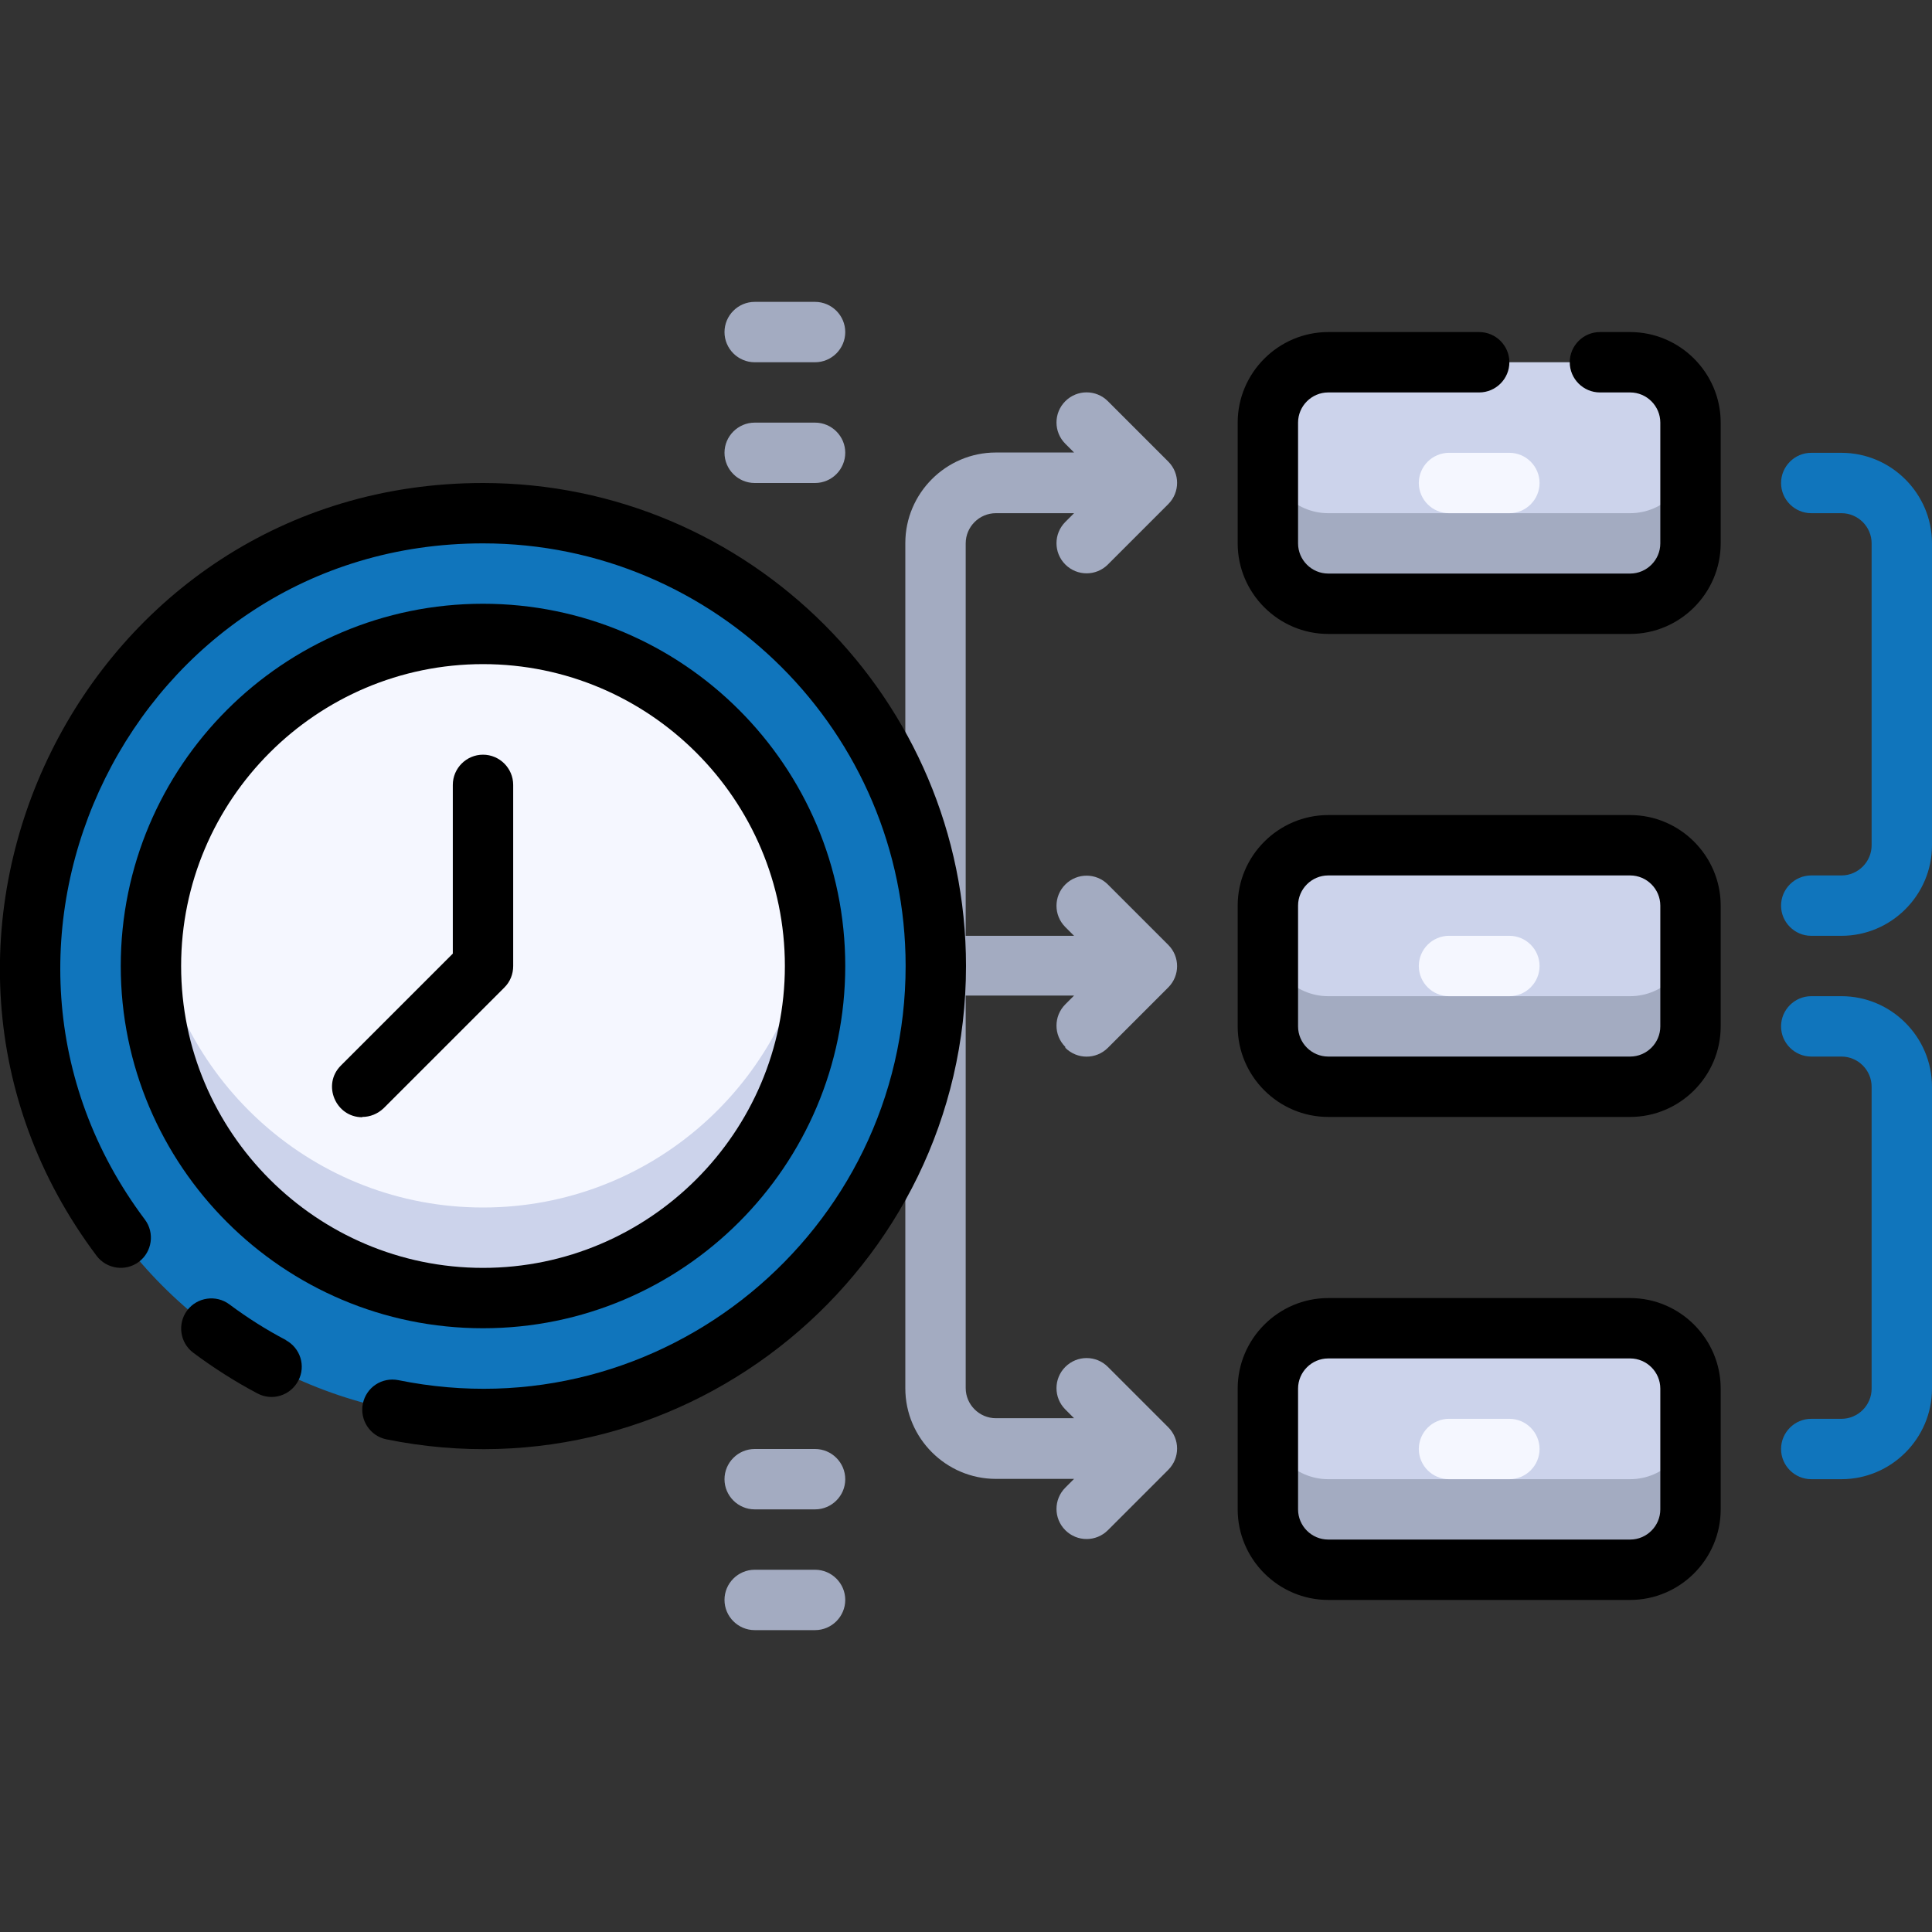<?xml version="1.0" encoding="UTF-8"?>
<svg id="Strategy" xmlns="http://www.w3.org/2000/svg" viewBox="0 0 64 64">
  <rect x="0" y="0" width="64" height="64" fill="#333333" stroke="none"/>
  <path d="M35.29,34.71c.39.39,1.02.39,1.41,0l2-2c.39-.39.39-1.02,0-1.41l-2-2c-.39-.39-1.02-.39-1.41,0s-.39,1.02,0,1.41l.29.29h-3.59v-13c0-.55.45-1,1-1h2.59l-.29.29c-.39.39-.39,1.02,0,1.41s1.02.39,1.41,0l2-2c.39-.39.39-1.02,0-1.41l-2-2c-.39-.39-1.02-.39-1.41,0s-.39,1.02,0,1.41l.29.29h-2.59c-1.65,0-3,1.35-3,3v28c0,1.65,1.35,3,3,3h2.59l-.29.29c-.39.39-.39,1.02,0,1.41s1.02.39,1.41,0l2-2c.39-.39.39-1.02,0-1.41l-2-2c-.39-.39-1.02-.39-1.41,0s-.39,1.02,0,1.41l.29.29h-2.59c-.55,0-1-.45-1-1v-13h3.59l-.29.29c-.39.39-.39,1.02,0,1.41Z" style="fill: #a3abc1;"/>
  <circle cx="16" cy="32" r="15" style="fill: #1075bc;"/>
  <circle cx="16" cy="32" r="11" style="fill: #f5f7ff;"/>
  <path d="M16,40c-5.56,0-10.15-4.14-10.89-9.5-.92,6.74,4.32,12.5,10.89,12.5s11.81-5.76,10.89-12.5c-.73,5.36-5.32,9.5-10.89,9.5Z" style="fill: #ccd3eb;"/>
  <rect x="42" y="12" width="14" height="8" rx="2" ry="2" style="fill: #ccd3eb;"/>
  <path d="M54,17h-10c-1.1,0-2-.9-2-2v3c0,1.1.9,2,2,2h10c1.1,0,2-.9,2-2v-3c0,1.1-.9,2-2,2Z" style="fill: #a3abc1;"/>
  <rect x="42" y="28" width="14" height="8" rx="2" ry="2" style="fill: #ccd3eb;"/>
  <path d="M54,33h-10c-1.1,0-2-.9-2-2v3c0,1.1.9,2,2,2h10c1.1,0,2-.9,2-2v-3c0,1.1-.9,2-2,2Z" style="fill: #a3abc1;"/>
  <rect x="42" y="44" width="14" height="8" rx="2" ry="2" style="fill: #ccd3eb;"/>
  <path d="M54,49h-10c-1.1,0-2-.9-2-2v3c0,1.1.9,2,2,2h10c1.1,0,2-.9,2-2v-3c0,1.1-.9,2-2,2Z" style="fill: #a3abc1;"/>
  <g>
    <path d="M61,15h-1c-.55,0-1,.45-1,1s.45,1,1,1h1c.55,0,1,.45,1,1v10c0,.55-.45,1-1,1h-1c-.55,0-1,.45-1,1s.45,1,1,1h1c1.65,0,3-1.35,3-3v-10c0-1.65-1.35-3-3-3Z" style="fill: #1075bc;"/>
    <path d="M61,33h-1c-.55,0-1,.45-1,1s.45,1,1,1h1c.55,0,1,.45,1,1v10c0,.55-.45,1-1,1h-1c-.55,0-1,.45-1,1s.45,1,1,1h1c1.65,0,3-1.35,3-3v-10c0-1.65-1.35-3-3-3Z" style="fill: #1075bc;"/>
  </g>
  <path d="M50,17h-2c-.55,0-1-.45-1-1s.45-1,1-1h2c.55,0,1,.45,1,1s-.45,1-1,1Z" style="fill: #f5f7ff;"/>
  <path d="M50,33h-2c-.55,0-1-.45-1-1s.45-1,1-1h2c.55,0,1,.45,1,1s-.45,1-1,1Z" style="fill: #f5f7ff;"/>
  <path d="M50,49h-2c-.55,0-1-.45-1-1s.45-1,1-1h2c.55,0,1,.45,1,1s-.45,1-1,1Z" style="fill: #f5f7ff;"/>
  <g>
    <path d="M9.47,44.39c-.65-.34-1.28-.74-1.87-1.18-.44-.33-1.07-.24-1.4.2-.33.44-.24,1.07.2,1.4.67.5,1.39.96,2.13,1.35.49.26,1.09.07,1.35-.42.26-.49.07-1.09-.42-1.35Z"/>
    <path d="M16,16c-13.24,0-20.63,15.18-12.8,25.6.33.44.96.53,1.4.2.44-.33.53-.96.2-1.4-6.85-9.12-.39-22.4,11.2-22.4,7.72,0,14,6.28,14,14,0,8.8-8.08,15.49-16.8,13.72-.55-.11-1.07.24-1.18.78-.11.54.24,1.07.78,1.18,9.97,2.02,19.2-5.63,19.2-15.68,0-8.82-7.18-16-16-16Z"/>
    <path d="M16,44c6.62,0,12-5.38,12-12s-5.38-12-12-12-12,5.38-12,12,5.38,12,12,12ZM16,22c5.51,0,10,4.49,10,10s-4.49,10-10,10-10-4.49-10-10,4.49-10,10-10Z"/>
    <path d="M54,11h-1c-.55,0-1,.45-1,1s.45,1,1,1h1c.55,0,1,.45,1,1v4c0,.55-.45,1-1,1h-10c-.55,0-1-.45-1-1v-4c0-.55.45-1,1-1h5c.55,0,1-.45,1-1s-.45-1-1-1h-5c-1.65,0-3,1.35-3,3v4c0,1.65,1.35,3,3,3h10c1.65,0,3-1.35,3-3v-4c0-1.65-1.35-3-3-3Z"/>
    <path d="M54,27h-10c-1.65,0-3,1.35-3,3v4c0,1.65,1.35,3,3,3h10c1.65,0,3-1.35,3-3v-4c0-1.65-1.35-3-3-3ZM55,34c0,.55-.45,1-1,1h-10c-.55,0-1-.45-1-1v-4c0-.55.45-1,1-1h10c.55,0,1,.45,1,1v4Z"/>
    <path d="M54,43h-10c-1.65,0-3,1.35-3,3v4c0,1.65,1.35,3,3,3h10c1.65,0,3-1.35,3-3v-4c0-1.65-1.35-3-3-3ZM55,50c0,.55-.45,1-1,1h-10c-.55,0-1-.45-1-1v-4c0-.55.45-1,1-1h10c.55,0,1,.45,1,1v4Z"/>
    <path d="M12,37c.26,0,.51-.1.71-.29l4-4c.19-.19.29-.44.29-.71v-6c0-.55-.45-1-1-1s-1,.45-1,1v5.59l-3.71,3.71c-.63.63-.17,1.71.71,1.71Z"/>
  </g>
  <g>
    <path d="M27,14h-2c-.55,0-1,.45-1,1s.45,1,1,1h2c.55,0,1-.45,1-1s-.45-1-1-1Z" style="fill: #a3abc1;"/>
    <path d="M25,12h2c.55,0,1-.45,1-1s-.45-1-1-1h-2c-.55,0-1,.45-1,1s.45,1,1,1Z" style="fill: #a3abc1;"/>
    <path d="M27,52h-2c-.55,0-1,.45-1,1s.45,1,1,1h2c.55,0,1-.45,1-1s-.45-1-1-1Z" style="fill: #a3abc1;"/>
    <path d="M27,48h-2c-.55,0-1,.45-1,1s.45,1,1,1h2c.55,0,1-.45,1-1s-.45-1-1-1Z" style="fill: #a3abc1;"/>
  </g>
</svg>